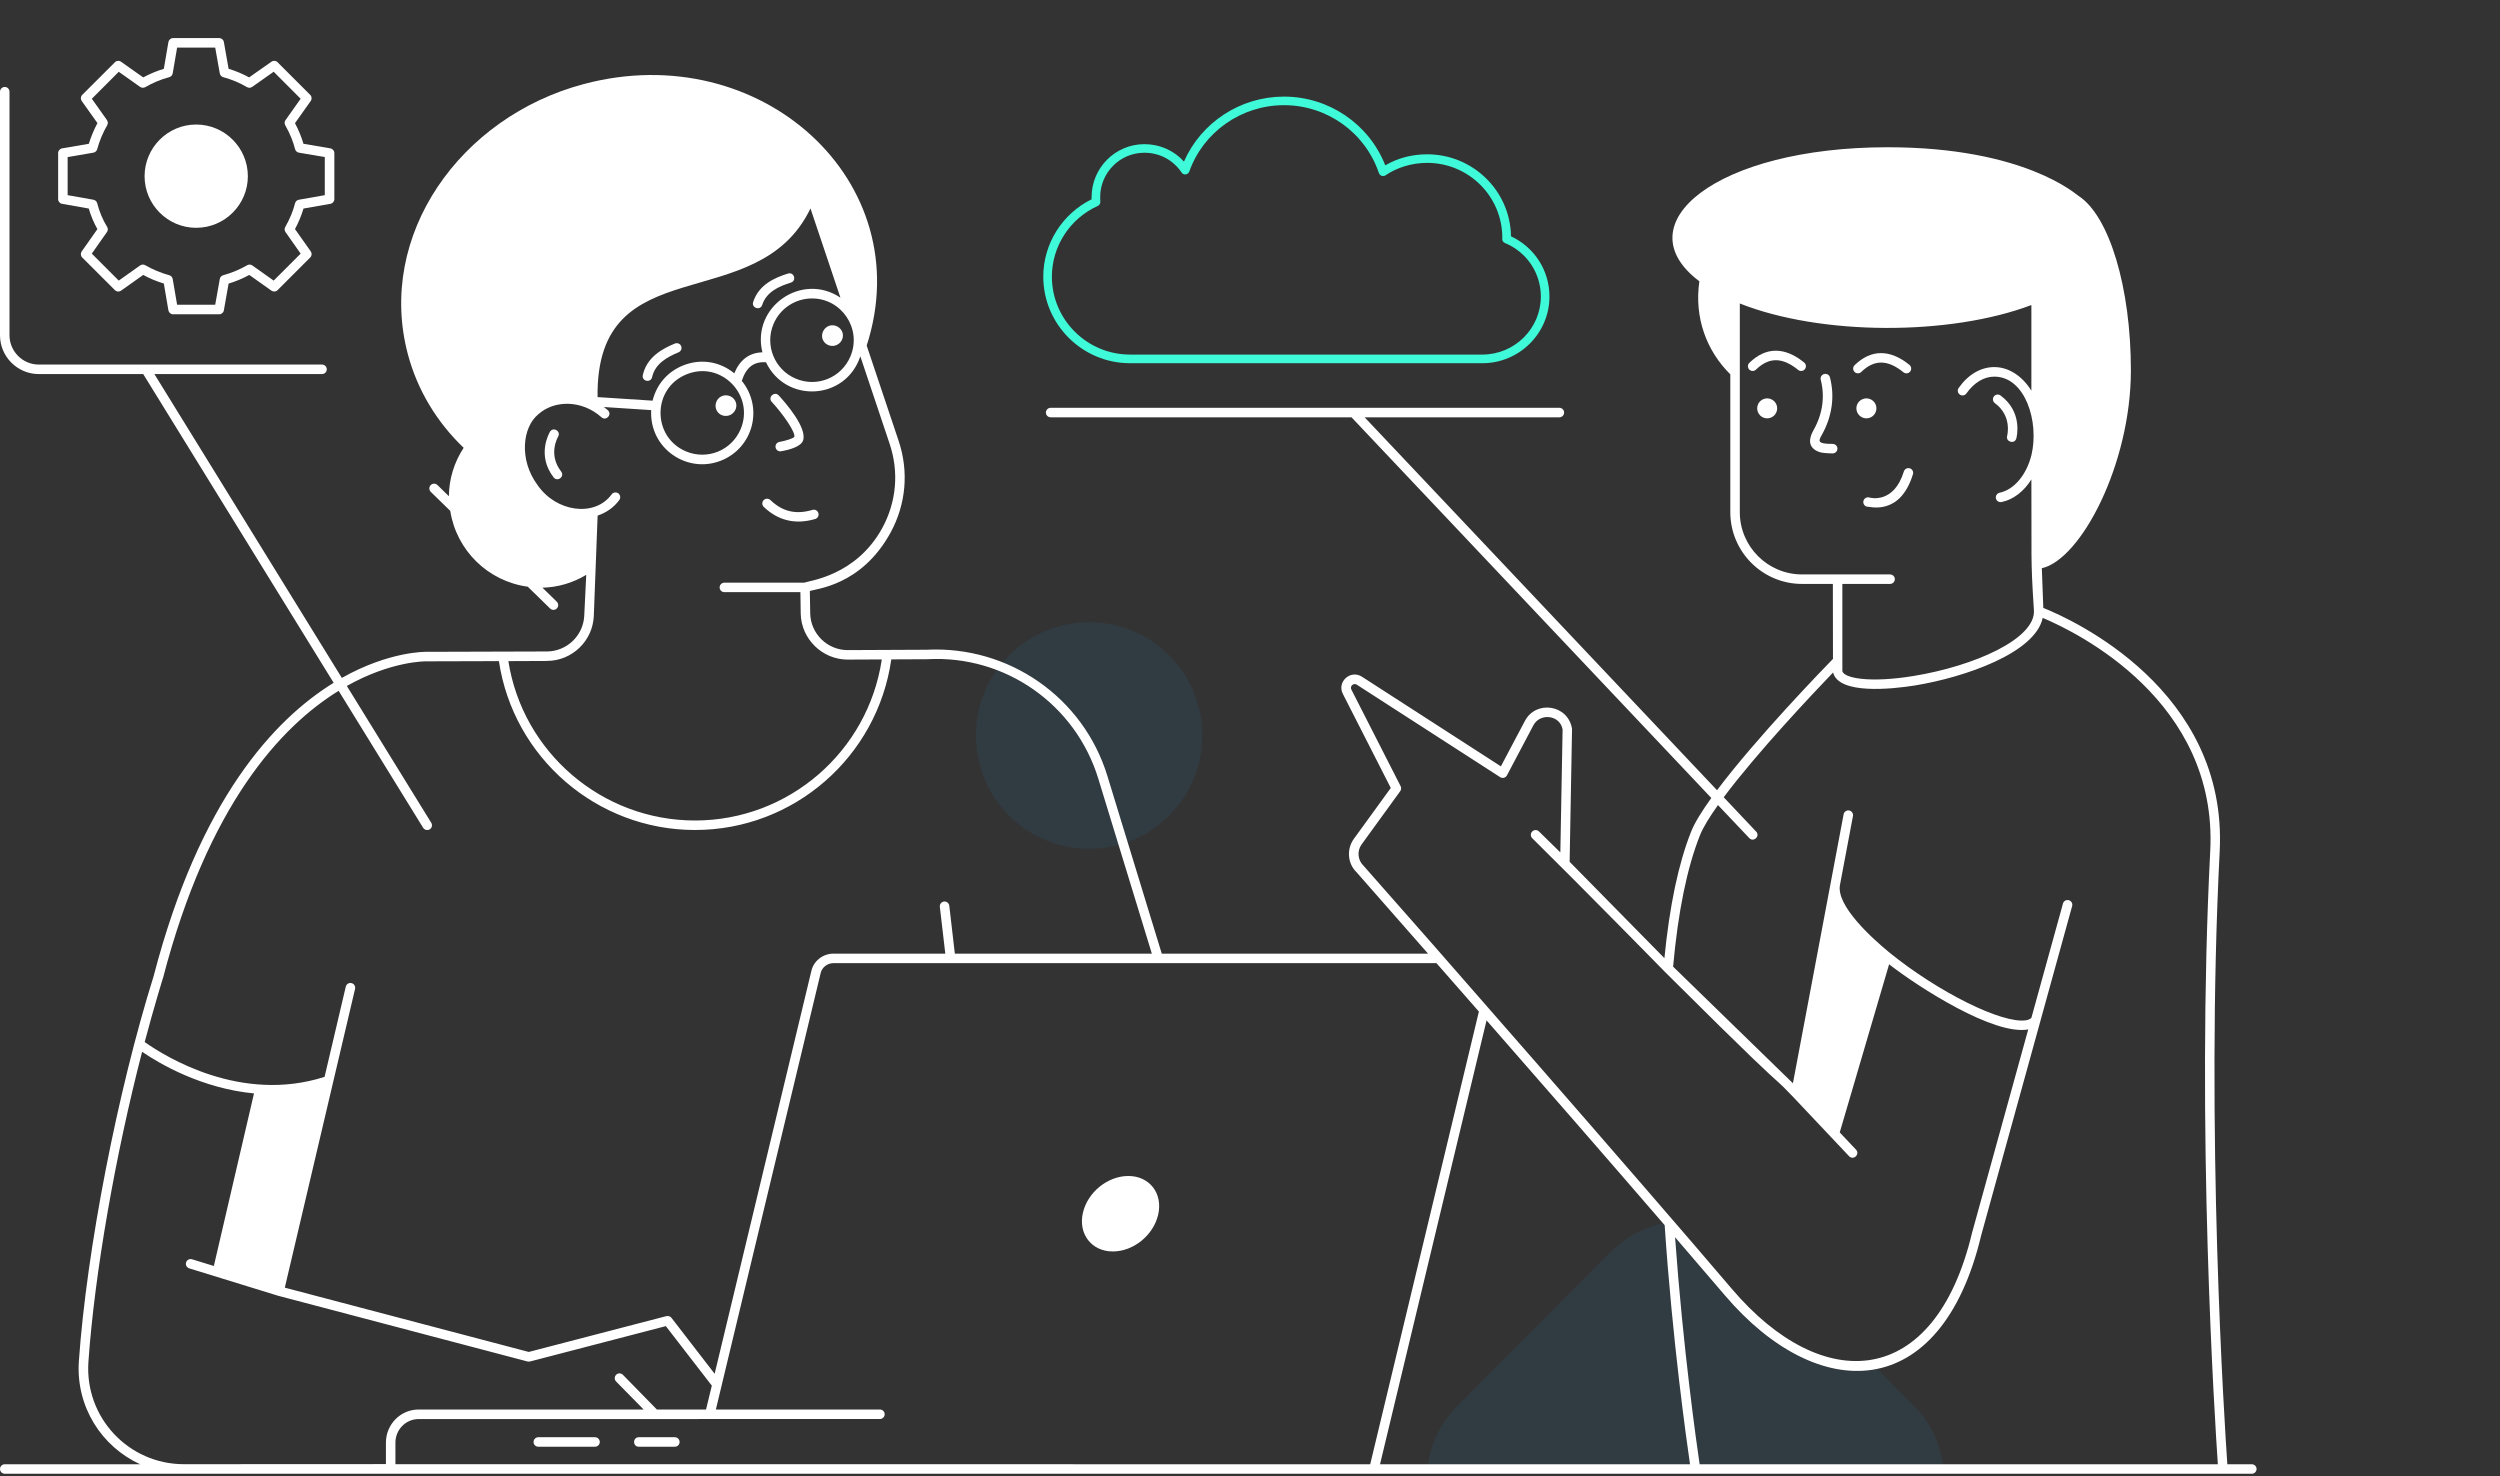<svg xmlns="http://www.w3.org/2000/svg" width="647" height="382" viewBox="0 0 647 382" fill="none"><rect x="0" y="0" width="647" height="382" fill="#333333" stroke="none"/><path d="M311.163 190.344C311.163 206.546 298.044 219.68 281.882 219.68C265.679 219.68 252.56 206.546 252.56 190.344C252.56 174.141 265.679 161.021 281.882 161.021C298.044 161.021 311.163 174.141 311.163 190.344Z" fill="#2496F9" fill-opacity="0.08"></path><path d="M503.028 380.198H369.4C370.039 374.235 372.551 368.423 377.128 363.9L416.949 323.835C421.173 319.706 426.402 317.194 431.807 316.352C437.321 322.748 442.536 328.806 447.263 334.36C461.442 351.052 474.29 354.692 484.53 352.967L495.409 363.9C499.931 368.423 502.389 374.235 503.028 380.198Z" fill="#2496F9" fill-opacity="0.08"></path><path d="M205.568 113.078C205.242 113.459 203.408 114.07 201.711 114.369C201.045 114.491 200.597 115.129 200.719 115.795C200.842 116.487 201.521 116.922 202.145 116.786C204.441 116.392 207.293 115.564 207.836 113.988C208.936 110.702 203.286 104.237 201.534 102.336C200.421 101.14 198.628 102.824 199.728 104.006C202.797 107.333 205.935 111.938 205.568 113.078Z" fill="white"></path><path d="M189.135 107.32C190.425 106.627 190.968 104.997 190.262 103.72C189.569 102.43 187.885 101.928 186.595 102.62C185.305 103.313 184.802 105.011 185.508 106.287C186.201 107.578 187.858 108.012 189.135 107.32Z" fill="white"></path><path d="M166.358 97.079C166.005 98.668 168.395 99.198 168.762 97.609C169.536 94.119 172.66 92.394 175.62 91.172C176.245 90.914 176.544 90.194 176.286 89.569C176.028 88.944 175.308 88.659 174.67 88.903C171.342 90.275 167.39 92.448 166.358 97.079Z" fill="white"></path><path d="M204.685 73.135C206.206 72.66 205.554 70.337 203.952 70.786C200.516 71.859 196.373 73.651 194.92 78.16C194.417 79.709 196.753 80.469 197.256 78.921C198.356 75.512 201.629 74.086 204.685 73.135Z" fill="white"></path><path d="M216.134 89.433C217.574 89.025 218.443 87.559 218.062 86.16C217.655 84.72 216.12 83.892 214.721 84.272C213.323 84.679 212.453 86.214 212.834 87.613C213.241 89.012 214.735 89.813 216.134 89.433Z" fill="white"></path><path d="M210.973 134.319C211.625 134.129 211.992 133.45 211.802 132.798C211.611 132.133 210.932 131.766 210.28 131.956C205.975 133.233 202.498 132.418 199.375 129.403C198.886 128.941 198.098 128.955 197.623 129.444C197.161 129.932 197.174 130.72 197.663 131.182C201.222 134.591 205.649 135.881 210.973 134.319Z" fill="white"></path><path d="M144.438 113.011C145.267 111.599 143.162 110.363 142.333 111.748C142.184 111.993 138.788 117.792 143.284 123.55C144.275 124.813 146.231 123.333 145.226 122.029C141.79 117.642 144.33 113.201 144.438 113.011Z" fill="white"></path><path d="M292.028 304.346C286.677 304.346 281.516 308.515 280.266 313.826C278.989 319.258 282.426 323.876 288.008 323.876C293.331 323.876 298.479 319.706 299.728 314.396C301.018 308.868 297.501 304.346 292.028 304.346Z" fill="white"></path><path d="M153.986 371.953H139.318C138.639 371.953 138.082 372.51 138.082 373.189C138.082 373.868 138.639 374.411 139.318 374.411H153.986C154.665 374.411 155.222 373.868 155.222 373.189C155.222 372.51 154.665 371.953 153.986 371.953Z" fill="white"></path><path d="M174.656 371.953H165.326C163.696 371.953 163.696 374.411 165.326 374.411H174.656C175.335 374.411 175.879 373.868 175.879 373.189C175.879 372.51 175.335 371.953 174.656 371.953Z" fill="white"></path><path d="M474.29 114.886C470.12 114.886 470.623 114.085 471.519 112.496C474.154 107.756 474.874 102.635 473.597 97.678C473.421 97.013 472.769 96.632 472.09 96.795C471.438 96.972 471.044 97.637 471.207 98.289C472.334 102.635 471.696 107.131 469.36 111.287C468.857 112.21 467.296 115.008 469.93 116.57C471.193 117.317 472.606 117.29 474.29 117.344C474.969 117.344 475.526 116.787 475.526 116.108C475.526 115.429 474.969 114.886 474.29 114.886Z" fill="white"></path><path d="M481.691 96.264C485.059 93.004 488.522 93.018 492.61 96.346C493.14 96.78 493.914 96.685 494.335 96.169C494.77 95.639 494.688 94.865 494.159 94.43C489.134 90.343 484.217 90.37 479.966 94.512C479.477 94.987 479.477 95.761 479.952 96.25C480.428 96.726 481.202 96.753 481.691 96.264Z" fill="white"></path><path d="M457.354 103.096C455.914 103.096 454.76 104.264 454.76 105.663C454.76 107.102 455.914 108.27 457.354 108.27C458.766 108.27 459.934 107.102 459.934 105.663C459.934 104.264 458.766 103.096 457.354 103.096Z" fill="white"></path><path d="M485.617 105.663C485.617 104.264 484.449 103.096 483.036 103.096C481.597 103.096 480.429 104.264 480.429 105.663C480.429 107.102 481.597 108.27 483.036 108.27C484.449 108.27 485.617 107.102 485.617 105.663Z" fill="white"></path><path d="M452.736 93.901C452.247 94.363 452.233 95.151 452.709 95.639C453.184 96.129 453.958 96.142 454.447 95.653C457.815 92.394 461.278 92.407 465.366 95.735C465.896 96.169 466.67 96.074 467.091 95.558C467.526 95.028 467.444 94.254 466.915 93.82C461.89 89.718 456.987 89.745 452.736 93.901Z" fill="white"></path><path d="M495.068 122.734C495.272 122.083 494.905 121.39 494.254 121.2C493.602 121.01 492.923 121.363 492.719 122.015C490.138 130.422 484.108 128.846 483.809 128.765C483.144 128.547 482.478 128.941 482.275 129.579C482.085 130.231 482.451 130.924 483.103 131.114C483.782 131.046 491.714 133.667 495.068 122.734Z" fill="white"></path><path fill-rule="evenodd" clip-rule="evenodd" d="M584 380.17C584 380.849 583.443 381.406 582.764 381.406C-149.64 381.406 398.397 381.419 1.236 381.406C0.557 381.406 0 380.849 0 380.17C0 379.491 0.557 378.948 1.236 378.948H36.262C26.334 374.411 19.598 364.089 20.413 352.246C22.423 323.508 30.395 282.492 39.807 252.478C39.821 252.464 39.807 252.45 39.807 252.45C51.65 206.993 70.922 186.214 86.35 176.707L37.064 96.808H10.037C4.509 96.808 0 92.299 0 86.757V23.74C0 23.061 0.557 22.504 1.236 22.504C1.915 22.504 2.458 23.061 2.458 23.74V86.757C2.458 90.94 5.867 94.349 10.037 94.349H83.335C84.014 94.349 84.571 94.893 84.571 95.572C84.571 96.251 84.014 96.808 83.335 96.808H39.956L88.469 175.444C100.855 168.463 110.295 168.68 110.512 168.694L141.6 168.599C146.72 168.545 150.944 164.497 151.202 159.377L151.718 148.77C148.295 150.834 144.438 151.989 140.391 152.097L144.099 155.724C144.574 156.199 144.588 156.973 144.112 157.462C143.637 157.951 142.863 157.965 142.374 157.489L136.588 151.839C126.293 150.441 118.131 142.455 116.528 132.214L111.476 127.284C111.001 126.809 110.987 126.035 111.463 125.546C111.938 125.07 112.712 125.043 113.201 125.519L116.175 128.425C116.202 123.943 117.547 119.638 119.992 115.889C113.024 109.221 108.026 100.923 105.568 91.728C97.365 60.912 119.082 30.245 151.079 21.757C196.903 9.534 238.041 47.032 224.297 89.433L232.554 114.056C235.23 122.015 234.496 130.462 230.476 137.837C222.871 151.758 210.865 152.369 209.588 152.967L209.683 158.725C209.765 163.981 214.111 168.246 219.367 168.246L239.847 168.151C261.089 167.091 280.388 180.483 286.608 200.868L300.665 246.801H369.577C358.617 234.292 351.228 225.912 351.052 225.709C348.757 223.495 348.444 219.76 350.386 217.084L359.934 203.924L347.534 179.586C345.932 176.449 349.517 173.217 352.492 175.145L388.428 198.329L394.648 186.567C397.514 181.134 405.839 182.33 406.844 188.631L406.22 223.033C407.7 224.527 430.286 247.507 430.748 247.969C432.079 234.455 434.387 223.441 437.66 215.237C438.57 212.929 440.458 209.9 442.889 206.518L349.775 107.999H271.913C271.234 107.999 270.677 107.442 270.677 106.763C270.677 106.097 271.234 105.54 271.913 105.54H403.571C404.25 105.54 404.793 106.097 404.793 106.763C404.793 107.442 404.25 107.999 403.571 107.999H353.171L444.37 204.508C454.556 190.94 471.94 173.013 474.371 170.527L474.344 151.12H466.358C456.131 151.12 447.806 142.794 447.806 132.567V96.876C441.681 90.818 438.435 82.275 439.793 72.796C420.045 57.965 444.152 38.109 488.509 38.109C524.052 38.109 537.321 50.4 537.81 50.617C537.819 50.626 537.828 50.631 537.837 50.631C537.864 50.658 537.905 50.672 537.918 50.699C537.927 50.699 537.936 50.703 537.945 50.712C545.904 55.9 551.473 74.412 551.473 95.843C551.473 120.168 538.516 144.804 528.425 147.059L528.805 157.326C536.166 160.273 576.639 178.486 574.452 220.385C570.772 292.516 575.729 368.734 576.435 378.948H582.764C583.443 378.948 584 379.491 584 380.17ZM476.802 151.12V173.705C477.277 175.525 483.905 176.788 495.164 174.955C510.973 172.388 526.958 165.285 526.374 157.856C525.464 144.139 525.831 144.315 525.722 124.079C523.78 127.176 521.077 129.294 517.994 129.933C517.261 130.055 516.677 129.593 516.541 128.982C516.405 128.316 516.84 127.665 517.505 127.515C521.24 126.741 524.486 122.884 525.749 117.709C527.759 109.235 524.188 97.473 516.12 97.473C513.445 97.473 510.891 99.021 508.908 101.819C508.515 102.376 507.754 102.512 507.197 102.118C506.64 101.724 506.505 100.964 506.898 100.407C509.343 96.93 512.63 95.001 516.12 95.001C519.896 95.001 523.359 97.337 525.722 101.099V78.948C504.399 86.988 471.111 86.825 450.264 78.541V132.567C450.264 141.436 457.489 148.661 466.358 148.661H489.148C489.827 148.661 490.383 149.218 490.383 149.884C490.383 150.563 489.827 151.12 489.148 151.12H476.802ZM433.002 250.169L464.008 280.347L477.128 210.742C477.25 210.076 477.902 209.628 478.568 209.75C479.233 209.886 479.668 210.525 479.545 211.19C479.681 210.47 477.59 221.58 476.191 228.982C475.104 234.428 484.706 243.011 489.012 246.542C501.67 256.796 518.157 264.986 524.31 264.049C524.962 263.954 525.41 263.723 525.722 263.424L533.898 233.83C534.075 233.165 534.767 232.785 535.406 232.975C536.071 233.151 536.452 233.83 536.275 234.482C527.433 266.507 521.593 287.626 512.738 319.678C502.308 363.505 470.419 363.505 446.339 335.161C442.373 330.503 438.041 325.464 433.505 320.194C435.596 349.191 439.086 373.651 439.861 378.948H573.977C573.23 368.001 568.327 292.094 572.008 220.262C574.031 181.379 537.524 163.642 528.656 159.907C526.714 169.033 508.392 175.308 495.572 177.4C489.691 178.337 475.892 179.831 474.398 174.045C469.115 179.545 454.705 194.797 446.095 206.328L454.488 215.21C455.615 216.392 453.822 218.076 452.709 216.894L444.614 208.352C442.455 211.394 440.771 214.097 439.956 216.161C436.615 224.527 434.279 235.976 433.002 250.169ZM384.72 264.076L357.15 378.948H437.375C436.465 372.714 432.826 346.95 430.815 317.071C415.985 299.877 399.116 280.523 384.72 264.076ZM352.845 224.011C367.689 240.716 425.383 306.708 448.213 333.572C471.682 361.183 500.692 359.621 510.362 319.067L524.907 266.412C516.052 268.055 496.549 255.52 488.903 249.558L476.123 293.072L480.333 297.527C481.447 298.722 479.668 300.406 478.54 299.225C446.054 264.769 477.753 298.206 430.802 251.445C431.264 251.894 408.257 228.452 396.55 216.935C396.061 216.46 396.061 215.672 396.536 215.197C397.011 214.708 397.785 214.694 398.274 215.169L403.816 220.602L404.4 188.794C403.761 185.059 398.587 184.394 396.835 187.721L389.99 200.678C389.637 201.33 388.808 201.507 388.238 201.126L351.161 177.209C350.332 176.653 349.273 177.549 349.735 178.459L362.487 203.476C362.691 203.883 362.65 204.372 362.379 204.753L352.383 218.538C351.161 220.222 351.364 222.571 352.845 224.011ZM371.75 249.259H215.7C214.111 249.259 212.685 250.386 212.372 251.894C204.291 285.535 192.91 332.961 185.264 364.782H227.719C228.398 364.782 228.955 365.325 228.955 366.004C228.955 366.684 228.398 367.24 227.719 367.24C135.393 367.24 113.147 367.254 109.086 367.254C108.878 367.254 108.629 367.254 108.339 367.254C105.025 367.254 102.336 369.984 102.336 373.352V378.934C322.925 378.948 353.619 378.948 354.61 378.948L382.737 261.794C378.839 257.353 375.145 253.129 371.75 249.259ZM141.668 171.044V171.057H141.518L131.563 171.098C135.271 194.716 155.792 212.345 179.858 212.345C204.101 212.345 224.65 194.526 228.208 170.663L219.394 170.704C212.793 170.704 207.334 165.353 207.225 158.766L207.143 153.252H187.464C186.785 153.252 186.242 152.695 186.242 152.03C186.242 151.35 186.785 150.794 187.464 150.794H208.135C209.249 150.291 221.513 149.123 228.33 136.655C232.011 129.892 232.69 122.15 230.232 114.844L222.653 92.217C218.851 103.639 203.354 104.454 198.234 93.752C195.11 93.534 193.141 95.015 191.973 98.56C197.677 105.622 194.852 115.862 186.717 119.163C177.862 122.775 167.975 116.025 168.532 106.138L156.281 105.337C156.621 105.608 156.96 105.853 157.3 106.152C158.522 107.238 156.865 109.072 155.656 107.985C150.563 103.435 143.406 103.503 139.291 107.238C135.298 110.484 134.184 118.864 139.114 125.532C143.949 132.554 153.918 133.912 158.291 127.95C158.699 127.393 159.473 127.284 160.016 127.678C160.559 128.086 160.681 128.846 160.274 129.403C158.889 131.304 156.947 132.662 154.665 133.437C154.42 139.956 153.741 158.141 153.673 159.499C153.348 165.91 148.078 170.976 141.668 171.044ZM197.311 91.185C194.404 79.437 207.497 70.324 217.506 77.033L209.751 53.945C196.007 82.588 154.108 63.547 154.651 102.77L168.885 103.693C169.998 99.252 172.959 96.129 176.748 94.594C180.972 92.883 185.943 93.29 190.031 96.604C191.498 93.086 193.942 91.266 197.311 91.185ZM205.935 97.989C211.462 100.339 217.764 97.758 220.087 92.244C223.102 85.114 217.832 77.237 210.159 77.237C205.935 77.237 201.928 79.722 200.19 83.837C197.867 89.324 200.448 95.68 205.935 97.989ZM177.522 116.813C183.023 119.135 189.338 116.609 191.674 111.068C195.368 102.322 186.663 93.222 177.672 96.876C168.722 100.502 168.735 113.105 177.522 116.813ZM42.197 253.075C42.374 252.396 39.712 261.088 37.444 269.685C42.985 273.597 62.488 285.603 84.001 278.69L89.488 255.343C89.651 254.691 90.303 254.257 90.968 254.433C91.634 254.583 92.041 255.248 91.892 255.914L73.706 333.246L136.846 349.883L172.484 340.607C172.973 340.512 173.475 340.662 173.774 341.055L184.951 355.533L209.968 251.337C210.525 248.729 212.943 246.801 215.7 246.801H244.642L243.229 234.672C243.161 234.007 243.637 233.396 244.316 233.314C244.968 233.233 245.592 233.722 245.674 234.401L247.113 246.801H298.098L284.259 201.588C278.378 182.289 260.124 169.468 239.929 170.609L230.666 170.65C227.067 195.897 205.446 214.803 179.858 214.803C154.461 214.803 132.853 196.088 129.118 171.098L110.457 171.152C110.24 171.152 101.426 170.976 89.759 177.522L111.612 212.942C111.965 213.526 111.788 214.287 111.204 214.64C110.648 214.979 109.873 214.816 109.507 214.232L87.641 178.785C72.715 187.979 53.877 208.257 42.197 253.075ZM47.576 378.934C50.102 378.934 97.338 378.907 99.878 378.907V373.352C99.878 368.626 103.667 364.782 108.339 364.782H166.576L159.446 357.53C158.97 357.041 158.984 356.253 159.473 355.778C159.948 355.302 160.722 355.316 161.211 355.805C161.673 356.267 168.762 363.519 169.998 364.782H182.724L184.218 358.603L172.321 343.201L137.159 352.355C136.941 352.396 136.724 352.396 136.534 352.355C136.14 352.246 125.764 349.517 71.913 335.324C71.465 335.188 52.044 329.199 48.974 328.248C48.323 328.044 47.956 327.365 48.16 326.713C48.363 326.062 49.042 325.708 49.694 325.899L55.344 327.637L65.734 282.981C52.18 281.678 41.342 275.321 36.778 272.198C29.879 298.858 24.474 329.552 22.885 352.423C21.88 366.846 33.274 378.934 47.576 378.934ZM71.913 335.324C71.932 335.324 71.932 335.324 71.913 335.324V335.324ZM136.534 352.355C130.286 350.712 136.221 352.274 136.534 352.355V352.355ZM161.211 355.805C161.175 355.769 161.175 355.769 161.211 355.805V355.805ZM136.534 352.355C136.543 352.355 136.543 352.355 136.534 352.355V352.355Z" fill="white"></path><path d="M519.447 112.82C519.026 114.382 521.389 115.034 521.824 113.472C521.892 113.201 523.617 106.682 517.736 102.349C517.193 101.942 516.419 102.064 516.011 102.607C515.604 103.15 515.726 103.925 516.269 104.332C520.765 107.646 519.502 112.603 519.447 112.82Z" fill="white"></path><path fill-rule="evenodd" clip-rule="evenodd" d="M15.048 51.541V39.616C15.048 39.005 15.482 38.502 16.08 38.394L22.993 37.212C23.563 35.352 24.31 33.559 25.22 31.861L21.146 26.13C20.806 25.641 20.861 24.976 21.282 24.554L29.743 16.107C30.164 15.672 30.829 15.618 31.318 15.971L37.063 20.032C38.747 19.122 40.54 18.375 42.401 17.805L43.582 10.892C43.691 10.294 44.194 9.859 44.805 9.859H56.729C57.327 9.859 57.843 10.294 57.938 10.878L59.16 17.805C61.048 18.375 62.827 19.122 64.471 20.032L70.256 15.971C70.745 15.618 71.411 15.672 71.832 16.107L80.279 24.554C80.714 24.976 80.768 25.641 80.415 26.13L76.341 31.875C77.305 33.708 78.025 35.46 78.541 37.212L85.495 38.394C86.092 38.502 86.527 39.005 86.527 39.616V51.541C86.527 52.138 86.092 52.654 85.495 52.749L78.541 53.972C78.025 55.737 77.291 57.517 76.341 59.282L80.429 65.068C80.768 65.557 80.714 66.222 80.279 66.643L71.832 75.091C71.411 75.525 70.732 75.566 70.256 75.227L64.511 71.152C62.827 72.076 61.035 72.823 59.16 73.393L57.938 80.306C57.843 80.904 57.327 81.338 56.729 81.338H44.805C44.194 81.338 43.691 80.904 43.582 80.306L42.401 73.38C40.54 72.823 38.747 72.076 37.063 71.152L31.318 75.227C30.829 75.566 30.164 75.525 29.743 75.091L21.282 66.643C20.861 66.222 20.806 65.557 21.146 65.068L25.207 59.296C24.27 57.639 23.523 55.86 22.979 53.972L16.067 52.749C15.482 52.654 15.048 52.138 15.048 51.541ZM17.506 50.508L24.175 51.69C24.65 51.772 25.03 52.125 25.152 52.586C25.723 54.8 26.578 56.851 27.719 58.712C27.977 59.133 27.964 59.662 27.678 60.056L23.753 65.638L30.734 72.619L36.262 68.694C36.656 68.422 37.185 68.395 37.593 68.64C39.522 69.753 41.613 70.623 43.813 71.234C44.275 71.356 44.614 71.736 44.696 72.212L45.837 78.866H55.697L56.879 72.212C56.96 71.736 57.3 71.356 57.761 71.234C59.962 70.623 62.053 69.753 63.968 68.64C64.389 68.395 64.905 68.422 65.299 68.694L70.827 72.619L77.808 65.638L73.882 60.056C73.611 59.676 73.584 59.16 73.828 58.739C74.996 56.688 75.852 54.61 76.368 52.586C76.49 52.125 76.87 51.772 77.346 51.69L84.055 50.508V40.648L77.359 39.508C76.884 39.426 76.49 39.073 76.368 38.598C75.852 36.574 75.023 34.537 73.814 32.391C73.584 31.97 73.611 31.467 73.896 31.073L77.808 25.559L70.827 18.565L65.258 22.49C64.864 22.775 64.335 22.789 63.914 22.544C62.053 21.444 59.975 20.575 57.761 19.964C57.3 19.842 56.96 19.461 56.879 18.986L55.697 12.318H45.837L44.696 18.986C44.614 19.461 44.275 19.842 43.813 19.964C41.613 20.561 39.522 21.431 37.593 22.558C37.172 22.789 36.656 22.762 36.262 22.49L30.734 18.579L23.767 25.559L27.678 31.073C27.95 31.467 27.977 31.983 27.747 32.404C26.633 34.333 25.75 36.425 25.152 38.625C25.017 39.087 24.636 39.426 24.175 39.508L17.506 40.648V50.508Z" fill="white"></path><path d="M50.767 58.957C58.142 58.957 64.145 52.967 64.145 45.606C64.145 38.231 58.142 32.228 50.767 32.228C43.406 32.228 37.417 38.231 37.417 45.606C37.417 52.967 43.406 58.957 50.767 58.957Z" fill="white"></path><path fill-rule="evenodd" clip-rule="evenodd" d="M270 71.599C270 63.11 274.88 55.344 282.501 51.575C282.501 51.381 282.501 51.188 282.501 51.011C282.501 43.456 288.636 37.31 296.15 37.31C300.164 37.31 303.806 38.93 306.406 41.819C310.861 31.675 321.01 25 332.291 25C343.907 25 354.286 32.08 358.512 42.787C361.73 40.903 365.443 39.934 369.351 39.934C381.215 39.934 390.886 49.426 391.045 61.155C397.11 63.973 401 70.014 401 76.741C401 86.251 393.203 94 383.637 94H292.455C280.078 94 270 83.944 270 71.599ZM272.228 71.599C272.228 82.711 281.298 91.763 292.455 91.763H383.637C391.983 91.763 398.772 85.018 398.772 76.741C398.772 70.648 395.112 65.206 389.454 62.881C388.941 62.67 388.659 62.124 388.8 61.578C388.818 50.8 380.083 42.153 369.351 42.153C365.461 42.153 361.624 43.298 358.565 45.376C358.282 45.57 357.911 45.623 357.575 45.499C357.257 45.394 356.991 45.129 356.868 44.812C353.314 34.281 343.43 27.219 332.291 27.219C321.293 27.219 311.427 34.123 307.785 44.407C307.643 44.795 307.29 45.077 306.865 45.129C306.441 45.2 306.034 45.006 305.804 44.654C303.612 41.396 300.093 39.529 296.15 39.529C289.856 39.529 284.728 44.672 284.728 51.011C284.728 51.381 284.728 51.804 284.764 52.139C284.817 52.614 284.569 53.072 284.127 53.283C276.896 56.541 272.228 63.727 272.228 71.599Z" fill="#3EFAD9"></path></svg>